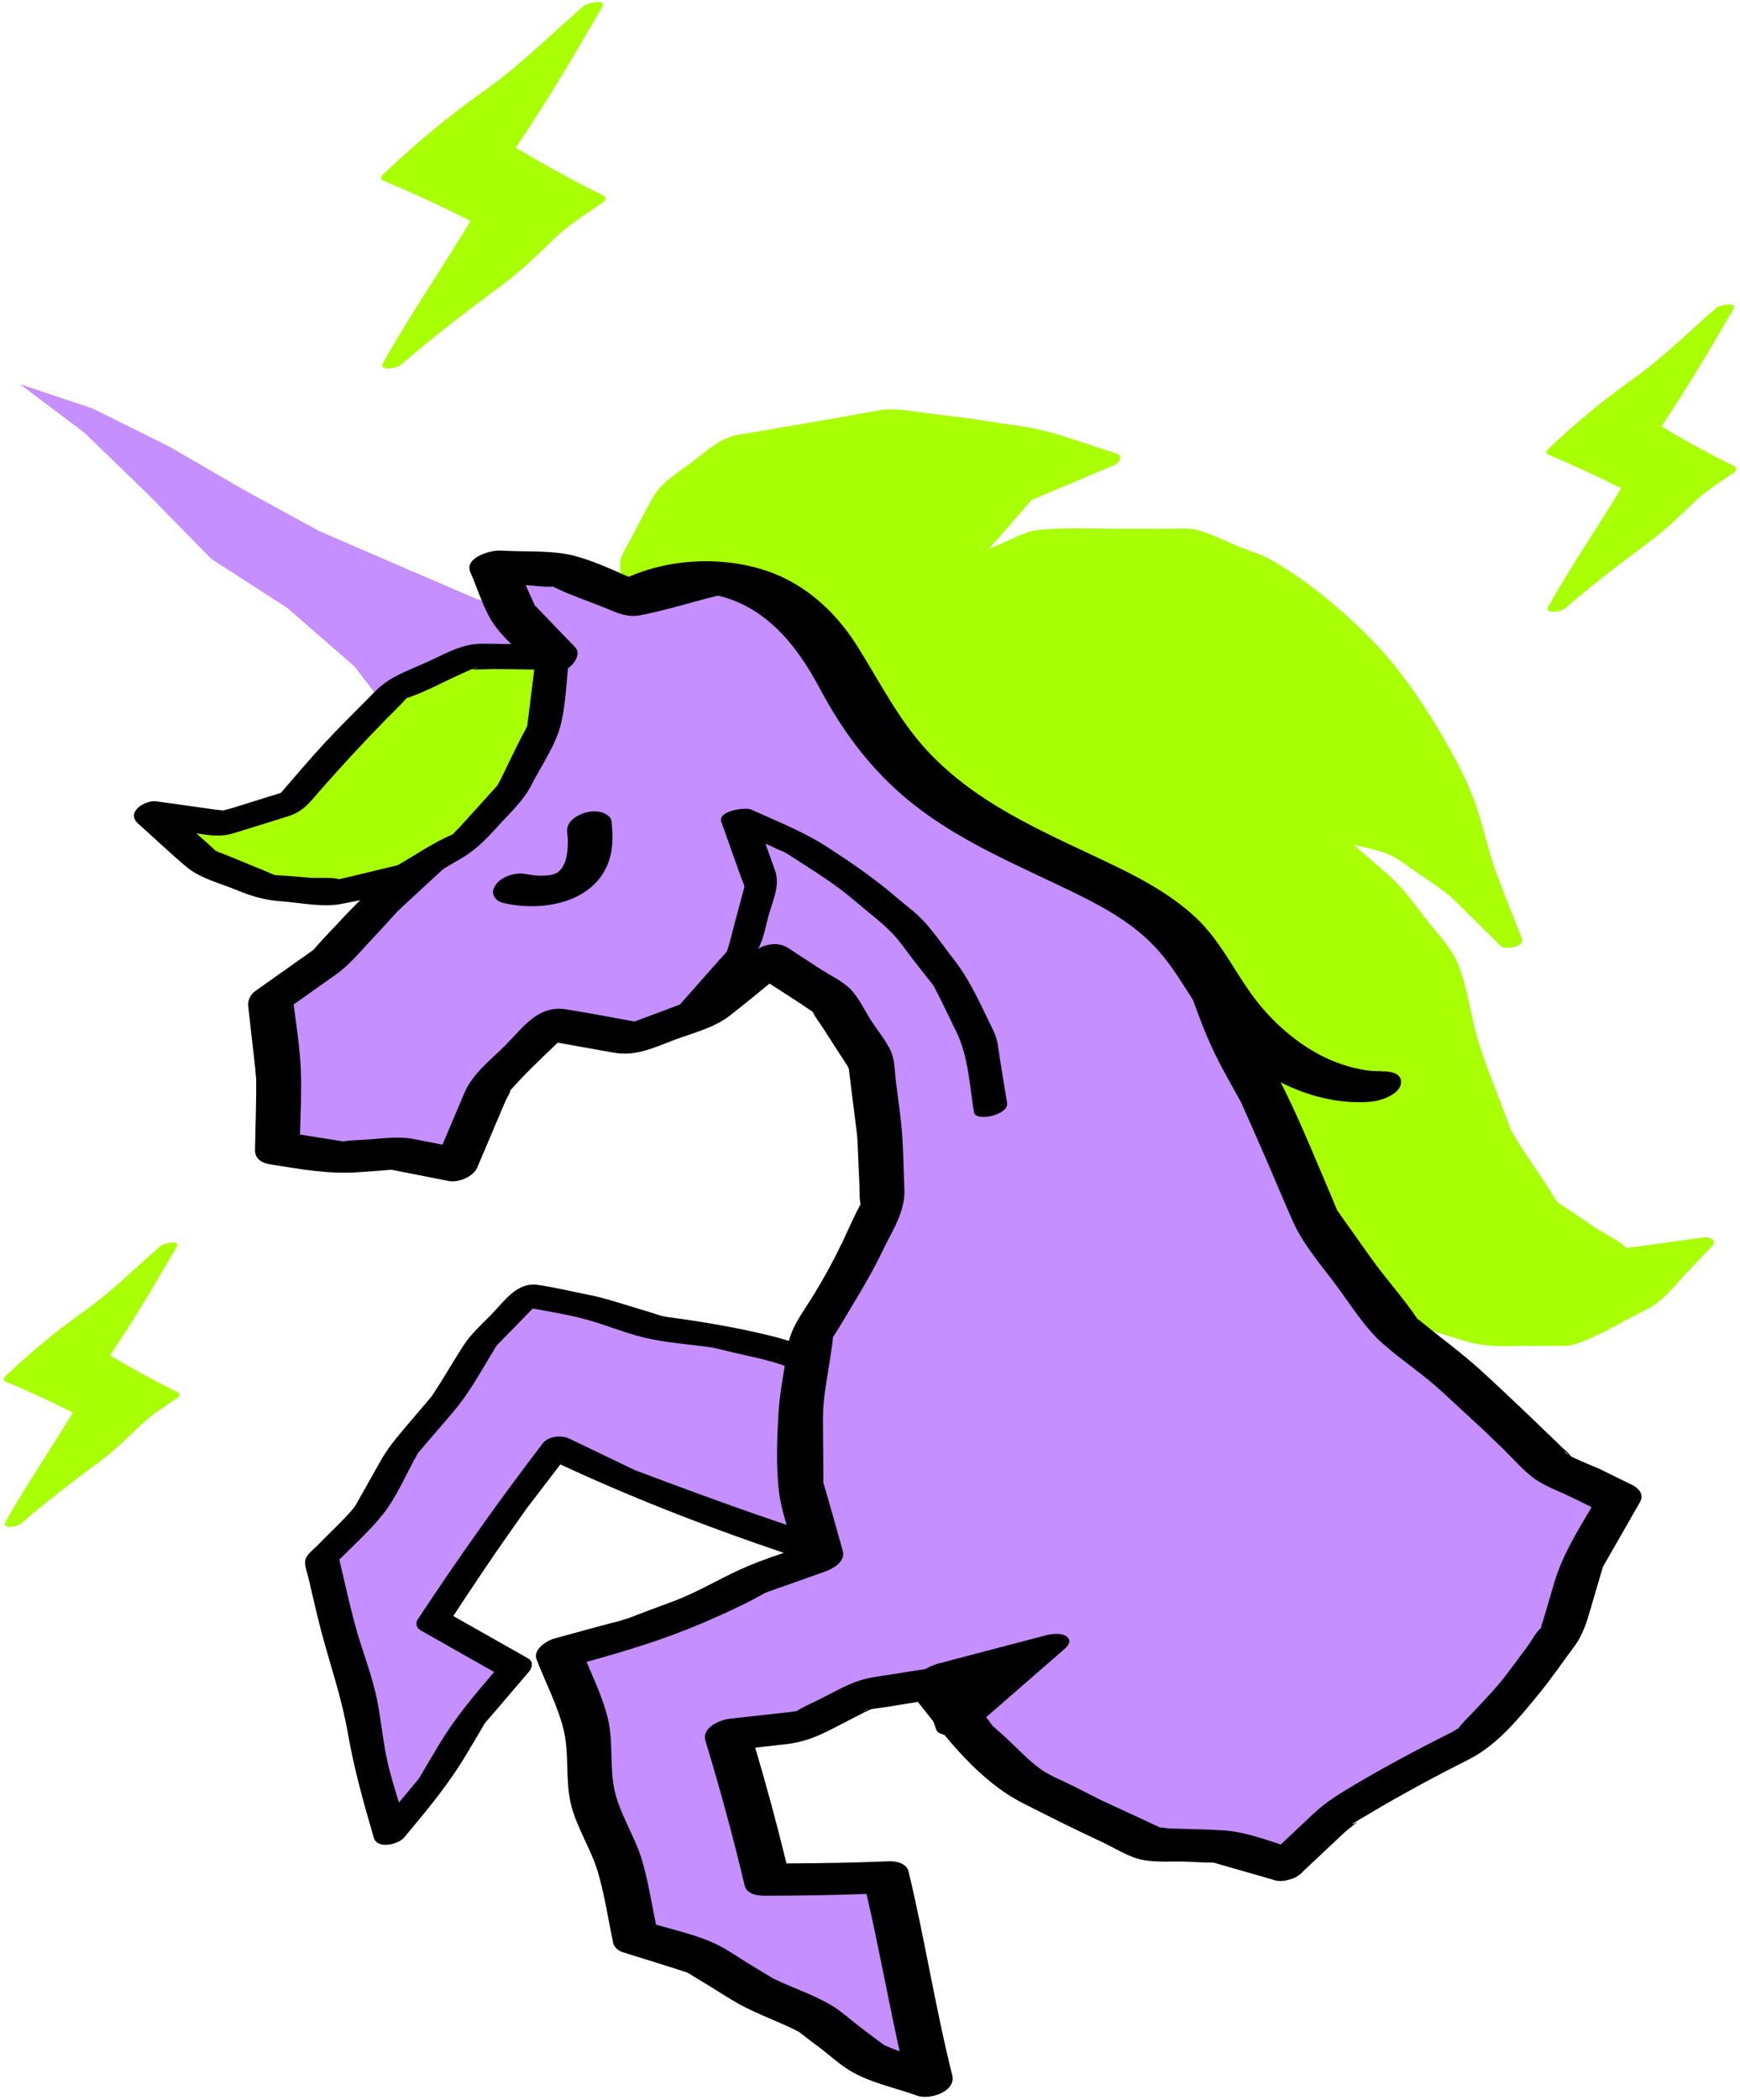 <svg fill="none" height="152" viewBox="0 0 126 152" width="126" xmlns="http://www.w3.org/2000/svg"><path d="m6.094 31.304 4.659 4.512 4.548 4.639 5.503 3.549 4.89 4.258 4.008 5.271 5.072 3.154 2.618-5.368 3.516-6.032-6.404-1.932-5.699-2.452-5.696-2.463-5.455-2.984-5.396-3.128-5.566-2.763-5.247-1.757z" fill="#c58fff"/><path d="m123.402 89.562c-1.626.227-3.251.453-4.876.68-.232.032-.52.042-.766.097-.225-.386-1.741-1.137-2.029-1.333-.792-.536-1.585-1.072-2.379-1.609-.598-.405-.569-.319-.866-.815-.932-1.565-2.064-3.018-2.964-4.596-.122-.213-.197-.416-.37-.878-.388-1.021-.777-2.043-1.165-3.064-.413-1.083-.806-2.127-1.101-3.246-.439-1.659-.684-3.565-1.359-5.141-.508-1.191-1.634-2.285-2.41-3.317-.867-1.155-1.621-2.174-2.705-3.117-.796-.692-1.592-1.383-2.389-2.073l1.385.328c1.393.328 1.71.634 3.039 1.562 1.067.743 2.2 1.455 2.919 2.165 1.099 1.088 2.198 2.174 3.296 3.259.334.328 1.781.079 1.541-.542-.664-1.712-1.39-3.411-1.991-5.144-.609-1.756-.946-3.641-1.655-5.357-.701-1.706-1.699-3.49-2.663-5.064-.945-1.542-2.065-3.195-3.235-4.576-1.169-1.382-2.599-2.773-3.968-3.94-1.382-1.181-3.076-2.436-4.658-3.321-.699-.394-1.534-.632-2.276-.931-.968-.394-1.958-.913-2.963-1.199-.712-.205-1.509-.106-2.251-.108-1.167-.003-2.333-.014-3.5-.01-1.931.005-3.954-.109-5.871.096-.959.103-1.893.656-2.773 1.031l-.799.339c1.038-1.181 2.076-2.355 3.096-3.548.016-.006.016-.006.035-.012.225-.066.449-.189.665-.281l2.05-.864 3.22-1.357c.404-.169.722-.672.15-.853-1.579-.507-3.149-1.07-4.744-1.524-1.405-.402-2.903-.537-4.345-.775-1.312-.216-2.606-.381-3.925-.525-1.378-.151-2.863-.525-4.238-.277-3.346.61-6.691 1.181-10.045 1.74-1.419.237-2.388 1.225-3.527 2.074-1.139.85-2.182 1.432-2.842 2.684-.561 1.06-1.122 2.12-1.681 3.181-.257.486-.566.893-.567 1.433-.005 1.761.621 3.706.912 5.445.747 1.64 1.419 3.333 2.245 4.93.714 1.378 1.979 2.574 2.957 3.775 1.924 2.362 4.01 4.614 6.41 6.489 2.589 2.018 4.709 4.052 7.478 6.035 2.946 2.114 5.875 4.093 8.707 6.372.262.211.68.575 1.151.984.857.738 1.713 1.476 2.57 2.215 1.157.998 2.476 1.694 3.79 2.473 2.633 1.562 5.005 3.457 7.499 5.228.945.673 1.891 1.346 2.838 2.018.62.441.726.491 1.12.935 1.141 1.292 2.249 2.755 3.542 3.898 1.397 1.233 2.999 2.291 4.478 3.422 1.163.888 2.835 1.157 4.204 1.613 1.481.491 2.466.787 4.002.777l3.498-.029c.601-.005 1.255.062 1.829-.136 1.735-.6 3.425-1.664 5.071-2.478 1.308-.645 2.231-1.946 3.23-2.985.51-.529 1.019-1.058 1.528-1.587.418-.434-.135-.722-.558-.666" fill="#a9ff03"/><path d="m61.302 99.624-4.408-1.745-4.683-1.123-4.799-.682-4.614-1.418-4.578-.893-3.304 3.386-2.586 4.131-3.151 3.709-2.406 4.279-3.483 3.608 1.224 5.073 1.48 4.909.88 5.056 1.398 4.791 3.15-3.776 2.596-4.375 3.294-3.852-5.937-3.362 2.819-4.272 2.898-4.108 3.194-4.174 4.965 2.38 4.938 1.793 4.935 1.817 4.965 1.741 5.075 1.358-1.325-4.756-1.121-4.84z" fill="#c58fff"/><path d="m46.101 106.466c-.037-.016-.066-.025-.079-.031-.119-.055-.237-.113-.356-.17-.53-.255-1.061-.51-1.593-.764l-2.852-1.369c-.569-.271-1.512-.189-1.926.354-3.182 4.156-6.177 8.387-9.059 12.756-.171.258-.056.61.202.757 1.782 1.01 3.564 2.019 5.346 3.028-1.452 1.694-2.846 3.328-3.996 5.265-.413.699-.841 1.391-1.242 2.096-.034.058-.208.324-.237.387-.092.11-.186.221-.276.328-.382.459-.762.914-1.144 1.372-.298-.957-.59-1.915-.815-2.882-.388-1.667-.485-3.4-.882-5.065-.397-1.664-1.034-3.262-1.479-4.908-.421-1.563-.768-3.149-1.141-4.728 1.063-1.072 2.23-2.113 3.162-3.286 1.003-1.266 1.675-2.911 2.47-4.315.034-.057.049-.088.059-.108.021-.022.049-.054.095-.11.288-.343.581-.684.872-1.027.66-.776 1.356-1.533 1.984-2.335.984-1.256 1.78-2.725 2.608-4.088.047-.077.098-.157.148-.236.022-.019.054-.053.105-.104.369-.378.739-.757 1.107-1.135.466-.477.932-.954 1.397-1.431 1.177.21 2.362.41 3.512.699 1.55.389 3.039 1.042 4.592 1.412 1.582.376 3.26.474 4.868.709.05.008.077.011.101.014s.07.016.131.032c.43.108.864.207 1.295.31.96.23 1.94.421 2.89.693 1.431.409 2.821 1.056 4.208 1.626 1.22 4.044 2.213 8.134 3.308 12.213-5.887-1.706-11.639-3.8-17.384-5.962zm20.261 7.084c-1.322-4.748-2.427-9.531-3.858-14.249-.082-.269-.313-.417-.599-.478-2.082-.825-4.079-1.649-6.256-2.171-2.453-.59-4.868-.997-7.371-1.328-.073-.01-.274-.054-.356-.07-.1-.03-.202-.059-.303-.093-.722-.239-1.46-.449-2.189-.673-.918-.281-1.803-.568-2.742-.75-1.246-.243-2.501-.559-3.758-.733-1.513-.21-2.403 1.177-3.351 2.148-.714.73-1.481 1.406-2.034 2.265-.768 1.197-1.474 2.436-2.264 3.619-.008.01-.015.02-.021.032l-.028.034c-.159.197-.328.383-.487.575-.525.618-1.051 1.238-1.58 1.858-.632.744-1.155 1.407-1.632 2.256-.404.718-.808 1.437-1.212 2.156-.156.277-.32.551-.468.832-.055.104-.209.328-.193.324-.813.971-1.792 1.844-2.668 2.755-.257.263-.767.646-.874 1.024s.112.891.201 1.261c.325 1.352.619 2.716.978 4.059.656 2.438 1.456 4.747 1.889 7.236.453 2.604 1.143 5.046 1.885 7.588.251.857 1.778.479 2.194-.019 1.652-1.981 3.209-3.832 4.523-6.048.394-.665.801-1.326 1.187-1.999.066-.113.096-.165.113-.197.137-.175.292-.341.437-.509l2.778-3.25c.247-.291.336-.738-.055-.959-1.808-1.025-3.616-2.049-5.425-3.073 1.298-1.968 2.598-3.932 3.957-5.859.43-.609.86-1.217 1.288-1.827.033-.044.056-.078.073-.101 0-.006.005-.007.011-.015.152-.202.308-.403.463-.604l1.963-2.568c6.022 2.805 12.277 5.151 18.6 7.204 1.728.56 3.521.959 5.277 1.429.586.156 2.16-.179 1.908-1.081" fill="#000"/><path d="m93.034 134.965-4.535-1.301-5.132-.181-4.652-2.151-4.519-2.291-3.74-3.377-3.013-3.783-4.889.77-4.509 2.322-5.363.602 1.601 5.256 1.242 5.225 4.509.005 4.14-.171 1.158 4.805.764 4.983 1.239 4.941-4.525-1.628-3.78-2.87-4.236-1.949-3.985-2.426-4.812-1.516-1.141-5.238-1.934-4.85-.495-5.262-1.985-5.195 5.049-1.351 4.724-1.802 4.576-2.21 4.628-1.638-1.418-4.989-.034-5.475.762-5.503 2.889-4.756 2.287-4.782-.234-5.267-.647-5.146-2.825-4.364-4.399-2.877-4.418 3.575-5.548 2.089-5.916-1.058-4.497 4.536-2.404 5.657-4.277-.842-4.283.331-4.381-.696.083-5.464-.59-5.214 4.273-3.025 3.66-3.967 3.722-3.439-3.076-2.632 4.21-3.63 3.226-4.651 4.594-3.539-2.965-3.083-1.551-3.464 5.129.329 5.248 2.115 4.954-1.26 4.903-1.217 5.152.051 4.923 1.614 4.537 2.491 3.205 4.103 4.219 3.01 3.029 4.135 1.504 4.999 2.592 4.341 2.34 4.521 1.608 4.662 2.396 4.319 1.987 4.505 1.965 4.578 2.875 4.046 3.045 3.922 3.901 3.112 3.612 3.333 3.572 3.434 4.857 2.385-2.696 4.704-1.433 4.877-3.034 4.055-3.4 3.736-4.873 2.448-4.658 2.764z" fill="#c58fff"/><path d="m116.087 113.353c.066-.158.112-.211 0 0zm-3.534 1.198c-.245.834-.49 1.668-.735 2.502-.075.25-.176.521-.236.787-.393.347-.726 1.008-1.025 1.406-.51.683-1.017 1.369-1.533 2.05-.638.839-1.387 1.596-2.099 2.377-.419.459-.94.918-1.317 1.429-.162.087-.328.205-.424.252-2.435 1.224-4.788 2.466-7.128 3.857-1.076.638-2.038 1.221-2.947 2.078-.787.74-1.576 1.481-2.366 2.223-1.353-.444-2.747-.93-4.122-1.02-1.294-.085-2.6-.092-3.898-.138-.278-.009-.82-.137-.645-.04-.346-.15-.688-.322-1.031-.48-1.1-.508-2.198-1.02-3.299-1.525l-.026-.013-.306-.155c-.575-.29-1.15-.582-1.725-.875-.752-.38-1.624-.706-2.314-1.194-.93-.656-1.752-1.581-2.596-2.344-.304-.275-.628-.544-.925-.831-.013-.023-.05-.073-.113-.16-.186-.262-.401-.506-.602-.757-.743-.933-1.487-1.867-2.23-2.801-.294-.368-.867-.533-1.323-.459-1.453.23-2.906.455-4.359.687-1.358.217-2.418.847-3.635 1.472-.62.32-1.312.602-1.91.978-.146.021-.293.046-.434.061l-4.422.492c-.682.076-2.034.642-1.744 1.593 1.059 3.487 1.998 6.939 2.841 10.482.152.634.934.736 1.458.736 2.463 0 4.909-.042 7.364-.131.881 3.791 1.558 7.601 2.399 11.394-.403-.147-.799-.305-1.185-.479.131.039-.274-.212-.424-.328l-1.378-1.049c-.617-.47-1.224-1.031-1.889-1.436-1.339-.813-2.892-1.302-4.303-1.99-.021-.022-.313-.19-.471-.287-.445-.271-.892-.543-1.34-.814-.693-.423-1.378-.91-2.099-1.278-1.384-.707-3.031-1.069-4.552-1.509-.328-1.585-.575-3.222-1.044-4.76-.502-1.648-1.536-3.184-1.935-4.859-.403-1.7-.099-3.569-.5-5.268-.328-1.39-.975-2.778-1.55-4.133 2.849-.787 5.642-1.632 8.383-2.805 1.531-.656 3.13-1.382 4.577-2.204.003-.002.005-.003.009-.005l.226-.081 1.601-.567c.816-.288 1.63-.576 2.443-.864.596-.211 1.537-.722 1.312-1.519-.459-1.613-.899-3.232-1.378-4.84-.013-.041-.021-.056-.029-.061 0-.033.003-.065.003-.118.009-.444-.004-.89-.007-1.333-.006-1.106-.024-2.213-.02-3.32.005-1.505.35-3.033.556-4.526.053-.381.131-.767.158-1.151.004-.054.004-.086.004-.119.021-.019.038-.041.052-.066.52-.794.988-1.625 1.481-2.436.765-1.263 1.462-2.478 2.099-3.808.705-1.469 1.615-2.764 1.543-4.408-.073-1.614-.066-3.25-.245-4.854-.107-.99-.247-1.977-.373-2.965-.089-.711-.066-1.536-.375-2.188-.357-.762-.957-1.478-1.412-2.183-.449-.695-.853-1.566-1.412-2.183-.595-.656-1.588-1.103-2.318-1.58-.771-.504-1.543-1.008-2.314-1.513-.656-.43-1.706-.284-2.296.197-.771.625-1.543 1.249-2.314 1.873-.509.411-1.019.823-1.528 1.236-.251.203-.752.447-.446.338-1.495.585-3.004 1.139-4.509 1.701-1.649-.3-3.295-.619-4.951-.883-2.018-.324-3.083 1.274-4.37 2.574-1.063 1.073-2.392 2.057-2.991 3.467-.533 1.252-1.065 2.504-1.596 3.756-.689-.137-1.379-.272-2.068-.407-1.041-.206-2.034-.066-3.088.016-.668.051-1.364.051-2.024.155h-.005c-.19-.033-.381-.06-.571-.091l-2.558-.406c.042-1.534.117-3.075.062-4.603-.058-1.601-.318-3.214-.525-4.812l3.018-2.135c.952-.674 1.67-1.53 2.463-2.387.575-.622 1.155-1.238 1.723-1.868l.218-.243c.095-.091.276-.274.323-.319 1.093-1.009 2.187-2.02 3.28-3.032.529-.489.815-1.097.174-1.645l-2.197-1.879c.848-.731 1.695-1.462 2.543-2.193 1.016-.875 1.666-1.902 2.434-3.006.489-.709 1.094-1.411 1.504-2.169.039-.071.058-.107.079-.144.178-.146.366-.282.547-.42 1.292-.996 2.583-1.992 3.876-2.987.369-.284.839-.979.407-1.429-.97-1.007-1.943-2.008-2.907-3.022.043.045.115.306-.071-.115-.186-.421-.381-.853-.572-1.28-.013-.026-.024-.053-.037-.079l.158.01c.548.035 1.112.113 1.66.106.059-.001.117-.004.175-.011.057.037.117.069.179.096 1.122.537 2.33.941 3.484 1.406.941.379 1.645.764 2.69.561 1.837-.357 3.645-.935 5.462-1.386 1.216-.302 2.433-.605 3.65-.907.117-.028.233-.058.352-.086.472.084 1.043.007 1.517.011l2.018.021c.27 0 .757.091 1.125.07.11.032.224.06.318.09l1.866.611 1.7.558c.163.053.324.113.487.159.028.007.038.01.054.013 1.0.518 1.977 1.086 2.965 1.629.405.222.806.459 1.22.668.008.004.016.008.024.011.079.1.158.203.234.3l2.379 3.047c1.159 1.481 2.983 2.489 4.52 3.542.083.058.168.121.253.181.007.01 0 .007.013.02.328.467.678.926 1.016 1.388.626.853 1.363 1.69 1.902 2.599-.315-.525.095.464.157.673.197.651.394 1.302.59 1.954.245.816.423 1.688.808 2.45.811 1.606 1.912 3.066 2.751 4.658.602 1.139 1.186 2.289 1.777 3.432.117.226.421.973.247.479.163.465.322.933.483 1.399.702 2.034 1.403 3.777 2.444 5.65.297.539.595 1.077.895 1.615.078.141.158.281.235.424.506 1.128 1 2.264 1.499 3.397.762 1.731 1.481 3.481 2.247 5.212.735 1.656 2.058 3.172 3.136 4.623 1.036 1.395 2.073 3.075 3.377 4.227 1.374 1.212 2.922 2.218 4.268 3.461.943.87 1.886 1.741 2.829 2.612.066.061.132.123.197.185.019.016.031.03.066.058.439.426.882.849 1.322 1.274.715.688 1.406 1.509 2.199 2.111.782.595 1.851.962 2.732 1.394.501.246 1.004.494 1.509.74-1.041 1.761-2.12 3.482-2.698 5.452zm-49.698 9.194c.053-.008.105-.016.157-.023-.339.097-.836.109-.157.023zm-34.481-39.074c.15 0 .157.02 0 0zm-5.733-15.879c-.127.112-.2.144 0 0zm90.97 36.539c-.176-.1-.303-.19-.307-.244 0-.027.173.131.307.244zm4.533 2.133c-.769-.378-1.538-.755-2.307-1.132-.172-.087-1.406-.568-2.084-.919-.028-.042-.058-.082-.09-.121-.123-.152-.29-.279-.429-.412l-1.389-1.336c-.61-.586-1.216-1.18-1.837-1.758-1.227-1.146-2.438-2.336-3.722-3.417-.796-.671-1.63-1.3-2.444-1.95-.372-.296-.736-.605-1.115-.891-.032-.025-.066-.049-.102-.07-.032-.062-.07-.121-.111-.178-1.007-1.458-2.21-2.777-3.238-4.223l-2.092-2.943c-.131-.186-.313-.463-.322-.446-.157-.328-.289-.68-.431-1.014-1.402-3.264-2.705-6.593-4.43-9.699-.47-.848-.992-1.689-1.423-2.558.026.02-.142-.415-.206-.601-.203-.593-.407-1.185-.612-1.777-.61-1.771-1.327-3.313-2.189-4.978-.823-1.59-1.699-3.113-2.618-4.65-.252-.423-.496-.853-.757-1.27-.054-.087-.107-.176-.16-.267-.004-.014-.005-.024-.013-.047-.318-1.036-.625-2.077-.936-3.113-.207-.683-.344-1.448-.702-2.07-.518-.897-1.261-1.721-1.872-2.558-.44-.6-.836-1.292-1.402-1.778-.76-.656-1.668-1.19-2.484-1.771-.426-.302-.846-.614-1.276-.91-.087-.058-.175-.121-.262-.186l-.003-.005c-.633-.823-1.278-1.635-1.917-2.453-.449-.575-.875-1.317-1.461-1.765-.752-.574-1.754-.963-2.581-1.416-1.611-.884-3.067-1.483-4.816-2.057-.82-.268-1.667-.647-2.518-.806-.918-.172-1.968-.066-2.897-.073-.93-.007-1.914-.11-2.842-.028-.883.077-1.78.405-2.635.619-1.687.419-3.373.842-5.058 1.27l-1.868.47c-1.561-.662-3.141-1.454-4.754-1.906-1.706-.478-3.751-.305-5.516-.419-.663-.043-2.644.498-2.156 1.587.537 1.197.947 2.677 1.701 3.756.617.883 1.5 1.666 2.312 2.442-.916.707-1.833 1.413-2.751 2.118-1.072.827-1.683 1.744-2.46 2.865-.525.756-1.08 1.496-1.574 2.272-.087.137-.188.283-.208.328-.11.092-.224.183-.328.275-1.22 1.054-2.441 2.106-3.662 3.159-.548.473-.802 1.109-.175 1.645.747.64 1.495 1.28 2.243 1.921-1.625 1.505-3.223 3.012-4.731 4.647-.55.59-1.124 1.172-1.651 1.787-.042.05-.088.096-.137.139l-.482.34-3.647 2.581c-.399.283-.594.675-.54 1.154.104.914.207 1.828.31 2.743.065.569.13 1.137.194 1.706.012.11.053.736.066.688.026 1.742-.054 3.493-.081 5.236-.01.638.492.941 1.067 1.034 2.238.354 4.278.741 6.535.568.714-.056 1.429-.095 2.143-.165.066-.007.104-.005.148-.007.138.028.274.054.412.082l3.703.728c.709.14 1.792-.286 2.087-.977l1.201-2.83c.276-.648.551-1.296.826-1.943.11-.259.638-1.125.197-.61 1.102-1.286 2.371-2.462 3.598-3.651l4.035.722c1.629.292 2.896-.349 4.41-.918 1.338-.505 2.859-.859 4.002-1.746.979-.762 1.938-1.55 2.898-2.335 1.045.674 2.093 1.347 3.121 2.046h.006c.012.031.026.062.042.091.186.376.47.726.697 1.079.57.882 1.13 1.771 1.714 2.646.061.093.113.192.153.295.052.3.075.613.113.914.131 1.039.262 2.079.394 3.118.031.244.066.488.092.731 0 .055.027.349.034.505.048 1.08.096 2.159.143 3.237.016.382-.009.797.052 1.175.005.047.018.093.037.136-.019.026-.036.053-.051.081-.463.853-.843 1.761-1.261 2.635-.626 1.308-1.319 2.583-2.076 3.82-.756 1.246-1.71 2.394-1.911 3.853-.222 1.604-.571 3.243-.663 4.859-.1 1.78-.171 3.788.044 5.558.168 1.384.684 2.799 1.126 4.17-1.156.386-2.316.771-3.433 1.246-1.558.656-3.022 1.541-4.575 2.21-.77.333-1.574.602-2.362.902-.542.206-1.082.414-1.624.619-.24.092-1.218.345-.34.131-1.687.406-3.356.898-5.032 1.346-.558.149-1.593.777-1.312 1.518.641 1.682 1.574 3.432 1.979 5.183.39 1.705.096 3.567.5 5.267.397 1.676 1.431 3.214 1.934 4.86.515 1.692.764 3.51 1.141 5.238.066.303.394.557.675.644 1.559.491 3.127.964 4.68 1.474.05.027.117.065.208.122.455.288.918.56 1.378.84.733.445 1.454.932 2.205 1.342 1.383.755 2.896 1.263 4.295 1.986.007.008.014.016.023.022.097.08.203.149.302.228.388.318.8.61 1.199.912.712.542 1.409 1.19 2.176 1.653 1.424.862 3.309 1.246 4.873 1.811.875.315 2.835-.274 2.526-1.503-1.224-4.889-1.979-9.831-3.161-14.73-.148-.616-.933-.759-1.458-.736-2.465.103-4.92.145-7.381.156-.685-2.821-1.439-5.599-2.262-8.381.726-.081 1.452-.162 2.177-.243 1.324-.149 2.262-.531 3.443-1.139l2.349-1.21c.071-.036.289-.114.444-.196 1.125-.151 2.245-.34 3.365-.525 2.16 2.739 4.475 5.745 7.61 7.333 1.884.956 3.764 1.903 5.68 2.791.957.441 2.017 1.153 3.069 1.33.994.17 2.106.076 3.112.111.617.022 1.24.074 1.857.065.018 0 .036-.002.053-.004.184.05.367.106.55.158l3.725 1.067c.389.156.805.14 1.196.022.415-.087.79-.307 1.069-.628.999-.94 1.999-1.881 2.999-2.82.146-.139.722-.542.967-.833-.236.247-.722.367-.161.071.069-.037.135-.082.203-.121.032-.038.056-.083.07-.131-.01.046-.03.089-.058.126.253-.146.503-.298.754-.446 2.362-1.402 4.712-2.673 7.165-3.905 2.083-1.049 3.623-2.952 5.096-4.748.896-1.093 1.702-2.276 2.547-3.408.685-.918.924-1.794 1.247-2.892.274-.933.548-1.866.823-2.799.016-.053.035-.106.058-.157.11-.203.228-.4.343-.599l2.323-4.054c.328-.573-.138-1.025-.604-1.254" fill="#000"/><path d="m98.34 131.78c.019-.021.037-.037.053-.057l-.013.007c-.011.016-.026.032-.041.05z" fill="#000"/><path d="m40.005 47.57-5.928-.077-5.399 2.42-4.166 4.261-3.435 3.918-4.95 1.543-5.201-.731 3.822 3.424 4.628 1.906 4.96.38 4.87-1.172 4.455-2.484 3.415-3.774 2.302-4.562z" fill="#a9ff03"/><path d="m38.244 52.01c-.021.163-.033.337-.058.502-.023.04-.092.227-.155.34-.413.731-.764 1.509-1.143 2.261-.292.583-.556 1.212-.893 1.775-.021.02-.055.054-.121.127-.27.297-.537.59-.806.891l-1.743 1.925c-.149.165-.386.358-.517.554-1.378.569-2.71 1.498-4.002 2.237-.005 0-.005 0-.01.006-.262.066-.525.127-.787.189l-2.718.656c-.234.057-.491.102-.733.17-.414-.158-1.735-.078-2.034-.1-.773-.058-1.551-.152-2.326-.179-.122 0-.268-.029-.328-.035-.182-.066-.36-.152-.537-.226-.925-.381-1.851-.762-2.777-1.143-.32-.131-.67-.243-.979-.402-.038-.047-.08-.091-.125-.131-.405-.373-.822-.736-1.233-1.104.957.136 1.741.286 2.678-.005 1.359-.424 2.726-.831 4.079-1.273 1.023-.334 1.522-1.05 2.214-1.841 1.56-1.774 3.14-3.48 4.792-5.169.464-.473.951-.934 1.397-1.428.032-.034.04-.049.062-.076.038-.007.075-.017.112-.029 1.322-.459 2.602-1.166 3.878-1.738.237-.106.483-.211.722-.323.379.045 1.483-.016 1.609-.015l2.925.039c-.146 1.181-.293 2.363-.44 3.547zm-4.079-3.577c.058-.029.119-.049.174-.079.477-.255.071.029-.174.079zm6.059-1.753c-.043-.004-.073-.02-.121-.021-1.716-.022-3.432-.044-5.148-.066-1.509-.02-2.76.761-4.119 1.371-1.328.595-2.631 1.019-3.655 2.066-1.224 1.251-2.487 2.475-3.679 3.758-1.084 1.172-2.115 2.398-3.163 3.603l-1.843.575c-.56.175-1.122.348-1.681.525-.102.034-.434.11-.65.173-.191-.021-.42-.041-.501-.051-.577-.082-1.155-.163-1.734-.245l-2.601-.365c-.816-.115-2.256.779-1.328 1.61 1.166 1.043 2.305 2.127 3.501 3.135.984.829 2.427 1.181 3.603 1.665 1.191.489 2.025.732 3.306.83 1.373.104 2.94.445 4.308.187 1.528-.292 3.165-.632 4.643-1.115 1.312-.433 2.552-1.343 3.752-2.011 1.223-.683 1.957-1.411 2.899-2.454.88-.974 1.889-1.872 2.484-3.051.69-1.365 1.735-2.845 2.106-4.334.394-1.585.418-3.352.617-4.976.074-.59-.431-.827-.998-.806" fill="#000"/><path d="m46.06 43.09s9.582-4.476 15.068 6.319c7.453 14.663 21.063 12.152 26.086 21.225 5.023 9.073 12.315 8.426 12.315 8.426l-12.826-25.978-22.983-14.366-16.894.158z" fill="#a9ff03"/><g fill="#000"><path d="m46.827 43.5c.182-.084.886-.319.217-.104.251-.079.499-.158.754-.226.153-.04.308-.076.459-.112.222-.048.22-.049-.01 0 .122-.022.245-.042.367-.061 1.605-.23 3.346-.092 4.98.664 2.724 1.261 4.442 3.679 5.815 6.254 1.519 2.847 3.417 5.445 5.855 7.572 3.811 3.328 8.442 5.112 12.915 7.324 1.998.989 3.942 2.114 5.481 3.754 1.954 2.081 2.987 4.794 5.03 6.835 2.719 2.718 6.652 4.669 10.581 4.347.674-.055 2.075-.505 2.178-1.326.11-.882-1.092-.91-1.669-.863.737-.06 0-.011-.337-.03-.445-.023-1.17-.15-1.922-.375-2.376-.71-4.426-2.258-6.044-4.107-1.864-2.131-2.886-4.822-5.007-6.742-1.618-1.466-3.542-2.558-5.495-3.507-4.746-2.316-9.646-4.208-13.435-8.041-2.368-2.397-3.725-5.238-5.497-8.04-1.468-2.324-3.561-4.288-6.162-5.263-3.297-1.238-7.377-1.076-10.593.407-.542.25-1.545.882-1.014 1.582.497.656 1.968.328 2.549.061"/><path d="m72.418 76.717c-.117-.722-.152-1.443-.477-2.099-.888-1.797-1.647-3.608-2.886-5.188-.711-.907-1.377-1.902-2.165-2.755-.586-.636-1.333-1.167-1.988-1.73-1.578-1.359-3.182-2.45-4.93-3.59-1.748-1.14-3.68-1.895-5.576-2.755-.433-.197-2.442.098-2.165.882.481 1.344.96 2.688 1.435 4.03.077.218.197.451.242.678 0 .004.03-.111-.042.163-.202.757-.409 1.514-.614 2.271-.197.716-.352 1.454-.583 2.158-.008.021-.015.043-.021.066v.003c-.157.217-.368.417-.546.617-.928 1.05-1.857 2.099-2.785 3.149-.386.436.328.639.636.649.564.02 1.212-.214 1.588-.641l2.892-3.266c.787-.891.907-1.914 1.218-3.063.3-1.106.863-2.186.471-3.288l-.693-1.946c.416.192.829.397 1.252.569.037.014.165.074.216.094.102.066.202.131.3.197 1.61 1.05 3.243 2.024 4.698 3.28.876.754 1.841 1.466 2.655 2.285.608.614 1.105 1.385 1.64 2.064.363.464.728.927 1.092 1.391.099.126.205.247.297.377.01.014.014.02.02.028.005.008.021.042.04.075.559 1.05 1.059 2.142 1.588 3.209.894 1.807.975 3.882 1.298 5.863.123.754 2.539.197 2.403-.644z"/><path d="m36.384 65.349c2.581.615 6.089.163 7.448-2.415.573-1.088.59-2.337.441-3.529-.036-.295-.422-.515-.662-.59-.363-.119-.849-.103-1.212.005-.66.197-1.425.659-1.328 1.443.028.213.047.427.058.641-.005-.094-.011-.191-.016-.286.026.441 0.0.883-.077 1.317-.016.084-.034.169-.056.255-.013.056-.113.373-.036.14.077-.233-.029.066-.053.118-.035.081-.075.161-.117.239-.035.066-.074.124-.11.186-.142.237.223-.279.052-.07-.098.121-.202.229-.311.339-.168.167.356-.29.089-.082-.05.039-.102.076-.155.112s-.106.066-.161.102c.532-.342.262-.15.122-.081-.21.103-.606.209.018.014-.137.043-.27.087-.41.119-.06.015-.12.026-.181.039-.216.047.512-.085.293-.052-.025 0-.049.008-.072.012-.135.021-.271.035-.408.047-.12.01-.239.016-.361.019-.146.003-.431-.016.213 0h-.191c-.208-.008-.415-.023-.623-.045-.16-.019-.319-.044-.478-.071-.262-.045.459.094.22.044l-.052-.013c-.398-.1-.815-.098-1.212.006-.359.096-.809.307-1.054.601-.187.224-.381.537-.276.844.053.145.141.276.257.379.116.103.255.176.405.212"/><path d="m77.23 118.45c-.426-.289-1.128-.176-1.584-.056-2.236.587-4.471 1.174-6.707 1.76-.32.084-.64.168-.96.254-.381.098-1.332.446-1.41.966-.017.063-.016.129.004.191.405 1.202.809 2.405 1.212 3.608.144.431.815.428 1.162.403.58-.042 1.26-.229 1.706-.619 1.884-1.641 3.768-3.281 5.653-4.92.268-.232.534-.465.802-.697.283-.248.506-.621.117-.887"/></g><path d="m43.708 14.162c-2.192-1.08-4.264-2.214-6.356-3.47 2.23-3.314 4.25-6.716 6.249-10.177.367-.636-1.103-.287-1.323-.096-2.387 2.087-4.648 4.341-7.238 6.173-2.607 1.845-4.973 3.833-7.295 6.024-.146.139-.255.35-.006.453 2.168.904 4.248 1.868 6.342 2.922-2.093 3.463-4.376 6.769-6.354 10.302-.008.013 0 .019-.009.031-.014.018-.024.04-.029.062-.005.023-.005.046 0 .069-.001.014.001.028.004.041.005.003.005.008.01.013.125.275 1.013.158 1.343-.116 2.384-2.061 4.85-3.936 7.376-5.813 1.4-1.04 2.558-2.187 3.815-3.396 1.027-.989 2.302-1.74 3.462-2.568.183-.131.224-.345.007-.453" fill="#a9ff03"/><path d="m12.863 100.777c-1.687-.831-3.285-1.706-4.894-2.67 1.72-2.558 3.28-5.182 4.821-7.851.319-.552-.957-.25-1.147-.084-1.847 1.615-3.596 3.358-5.598 4.775-2.017 1.426-3.845 2.964-5.642 4.658-.126.12-.221.304-.005.394 1.668.695 3.27 1.438 4.882 2.248-1.615 2.671-3.375 5.222-4.901 7.947-.007.011 0 .016-.007.026-.012.016-.021.034-.025.053s-.005.039-.001.059c0.0.012.002.024.005.035 0 0 .006.008.009.012.108.239.878.136 1.164-.101 1.843-1.593 3.752-3.042 5.707-4.495 1.082-.805 1.976-1.69 2.952-2.624.79-.767 1.774-1.351 2.672-1.989.159-.113.197-.3.007-.393z" fill="#a9ff03"/><path d="m125.598 33.752c-1.824-.898-3.551-1.843-5.292-2.886 1.86-2.765 3.543-5.603 5.213-8.489.345-.597-1.034-.27-1.24-.09-1.997 1.746-3.888 3.631-6.053 5.163-2.18 1.542-4.157 3.206-6.1 5.037-.137.131-.239.328-.006.424 1.804.752 3.535 1.556 5.278 2.432-1.746 2.886-3.648 5.646-5.299 8.594-.007.012 0 .017-.007.028-.013.017-.022.037-.027.058s-.005.043-.001.064c0 .013.002.026.005.038.003.004.006.008.01.012.117.262.949.148 1.259-.108 1.993-1.723 4.057-3.289 6.166-4.86 1.17-.87 2.137-1.828 3.19-2.841.858-.826 1.925-1.455 2.894-2.147.172-.122.211-.323.007-.425" fill="#a9ff03"/></svg>
